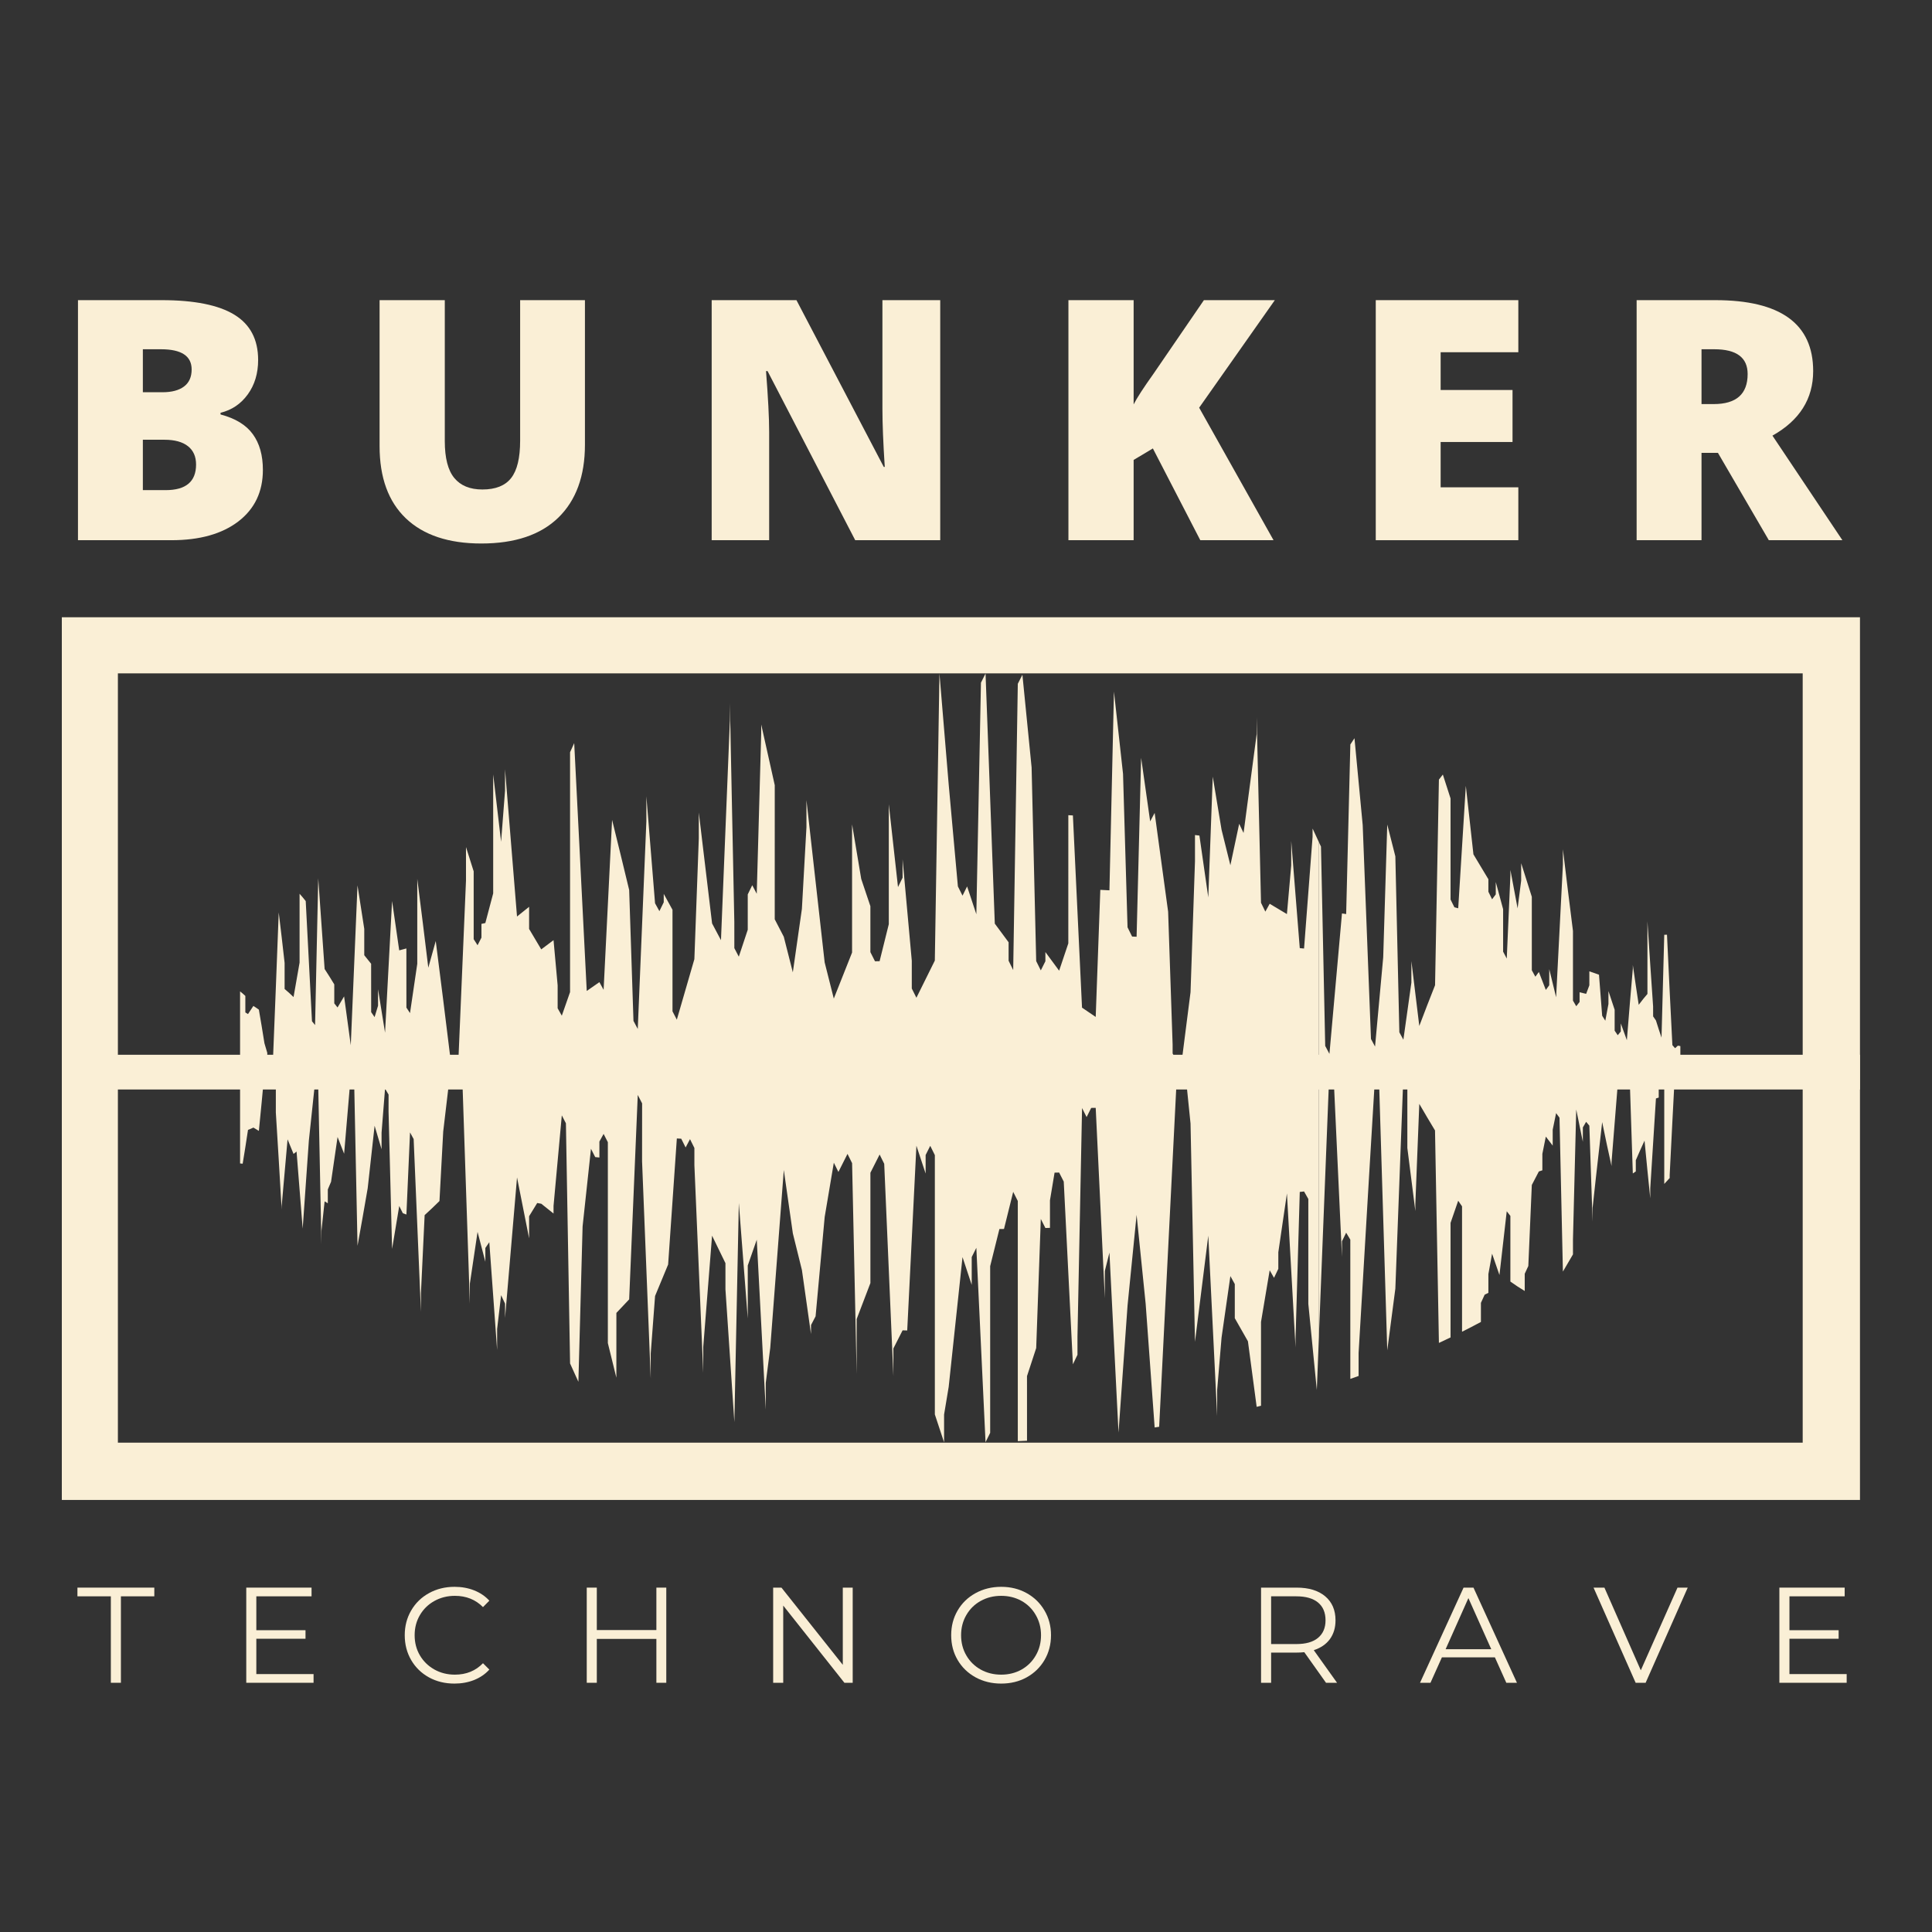 <?xml version="1.0" encoding="UTF-8" standalone="no"?><svg xmlns="http://www.w3.org/2000/svg" xmlns:xlink="http://www.w3.org/1999/xlink" fill="#faefd6" height="375" version="1" viewBox="0 0 375 375" width="375"><rect x="0" y="0" width="375" height="375" fill="#333333" stroke="none"/><defs><clipPath id="a"><path d="M 12 119.812 L 361.02 119.812 L 361.02 130.699 L 12 130.699 Z M 349.902 130.699 L 361.02 130.699 L 361.02 280.023 L 349.902 280.023 Z M 12 130.699 L 22.883 130.699 L 22.883 280.023 L 12 280.023 Z M 12 280.023 L 361.02 280.023 L 361.02 291.141 L 12 291.141 Z M 12 280.023"/></clipPath><clipPath id="b"><path d="M 46.121 130.688 L 256 130.688 L 256 279.938 L 46.121 279.938 Z M 46.121 130.688"/></clipPath><clipPath id="c"><path d="M 255 143 L 326.621 143 L 326.621 268 L 255 268 Z M 255 143"/></clipPath><clipPath id="d"><path d="M 12 204.73 L 361.02 204.73 L 361.02 211.473 L 12 211.473 Z M 12 204.73"/></clipPath></defs><g clip-path="url(#a)"><path d="M 12 119.812 L 361.02 119.812 L 361.02 291.141 L 12 291.141 Z M 12 119.812"/></g><g clip-path="url(#b)"><path d="M 254.77 160.875 L 254.77 162.441 C 254.105 171.039 253.773 175.379 253.117 184.109 C 252.781 184.082 252.617 184.062 252.285 184.031 C 251.617 175.766 251.297 171.602 250.625 163.215 L 250.625 167.984 C 250.297 171.742 250.121 173.629 249.789 177.422 C 248.461 176.621 247.789 176.223 246.445 175.422 C 246.109 176.031 245.941 176.332 245.602 176.945 C 245.266 176.262 245.094 175.914 244.762 175.227 C 244.422 160.867 244.258 153.664 243.918 139.215 L 243.918 142.484 C 242.906 150.082 242.395 153.93 241.375 161.676 C 241.035 160.965 240.859 160.609 240.523 159.898 C 239.844 163.098 239.5 164.707 238.816 167.945 C 238.133 165.203 237.789 163.828 237.105 161.059 C 236.422 156.957 236.078 154.895 235.395 150.75 C 235.047 160.098 234.875 164.789 234.527 174.184 C 233.84 169.41 233.5 167.008 232.805 162.184 C 232.461 162.145 232.289 162.121 231.945 162.082 L 231.945 167.172 C 231.598 177.312 231.426 182.391 231.082 192.582 C 230.387 197.996 230.039 200.719 229.344 206.18 C 228.996 206.184 228.824 206.18 228.48 206.18 C 228.129 205.5 227.957 205.16 227.605 204.473 L 227.605 202.758 C 227.258 192.465 227.086 187.309 226.734 176.973 C 225.691 169.344 225.168 165.504 224.117 157.785 C 223.77 158.441 223.594 158.773 223.246 159.43 C 222.547 154.516 222.191 152.039 221.492 147.09 C 221.141 160.957 220.965 167.906 220.613 181.82 C 220.266 181.805 220.09 181.797 219.738 181.781 L 218.855 179.992 C 218.504 168.098 218.332 162.137 217.98 150.203 C 217.273 143.836 216.922 140.641 216.219 134.238 C 215.859 149.645 215.688 157.359 215.34 172.812 C 214.629 172.773 214.273 172.754 213.57 172.719 C 213.211 182.574 213.035 187.504 212.676 197.387 C 211.613 196.668 211.09 196.305 210.02 195.582 C 209.312 180.695 208.957 173.234 208.25 158.277 C 207.895 158.258 207.723 158.246 207.363 158.227 C 207.363 168.176 207.359 173.16 207.359 183.109 C 206.645 185.227 206.289 186.285 205.578 188.41 C 204.512 186.965 203.98 186.238 202.91 184.793 L 202.91 186.578 C 202.555 187.289 202.379 187.645 202.02 188.352 C 201.664 187.633 201.484 187.27 201.125 186.551 C 200.766 171.52 200.59 164.004 200.234 148.957 C 199.516 141.77 199.16 138.172 198.449 130.969 C 198.09 131.668 197.914 132.02 197.555 132.723 C 197.199 154.934 197.016 166.047 196.66 188.285 C 196.305 187.566 196.129 187.203 195.77 186.484 L 195.77 182.895 C 194.699 181.449 194.16 180.727 193.09 179.277 C 192.375 159.867 192.008 150.152 191.293 130.727 C 190.938 131.434 190.762 131.793 190.402 132.508 C 190.043 150.484 189.863 159.473 189.508 177.453 C 188.789 175.293 188.438 174.211 187.715 172.055 C 187.359 172.773 187.184 173.129 186.824 173.848 C 186.469 173.129 186.281 172.77 185.926 172.051 C 185.211 164.137 184.855 160.18 184.141 152.27 C 183.422 143.641 183.062 139.332 182.348 130.711 C 181.988 153.012 181.805 164.16 181.449 186.449 C 180.375 188.613 179.84 189.703 178.766 191.863 C 178.406 192.578 178.23 192.938 177.875 193.664 C 177.516 192.938 177.336 192.586 176.977 191.871 L 176.977 186.484 C 176.258 178.598 175.902 174.656 175.191 166.789 L 175.191 170.367 C 174.836 171.09 174.648 171.457 174.301 172.18 C 173.586 165.746 173.227 162.531 172.516 156.117 L 172.516 179.379 C 171.797 182.258 171.445 183.695 170.73 186.566 C 170.375 186.57 170.195 186.578 169.836 186.582 C 169.48 185.871 169.305 185.52 168.941 184.809 L 168.941 175.891 C 168.234 173.77 167.875 172.707 167.164 170.602 C 166.449 166.352 166.102 164.23 165.387 160.004 L 165.387 184.887 C 163.965 188.477 163.25 190.27 161.84 193.824 C 161.125 191.012 160.777 189.602 160.066 186.797 C 158.648 174.129 157.945 167.824 156.531 155.301 L 156.531 160.57 C 156.184 166.914 156 170.086 155.648 176.414 C 154.941 181.355 154.594 183.816 153.887 188.73 C 153.184 185.961 152.832 184.574 152.133 181.824 C 151.43 180.461 151.078 179.781 150.375 178.434 C 150.375 168.02 150.379 162.816 150.379 152.406 C 149.328 147.664 148.801 145.309 147.75 140.625 L 147.75 142.352 C 147.398 154.824 147.227 161.055 146.883 173.48 C 146.531 172.812 146.363 172.477 146.012 171.816 C 145.664 172.531 145.488 172.891 145.137 173.605 L 145.137 180.465 C 144.441 182.562 144.094 183.613 143.402 185.691 C 143.055 185.027 142.875 184.695 142.535 184.031 C 142.535 181.988 142.531 180.969 142.531 178.922 C 142.184 161.914 142.016 153.422 141.668 136.484 L 141.668 139.883 C 140.977 157.004 140.633 165.527 139.941 182.488 C 139.25 181.176 138.902 180.527 138.215 179.234 C 137.18 170.559 136.668 166.254 135.637 157.719 L 135.637 162.73 C 135.293 172.129 135.125 176.816 134.777 186.172 C 133.414 190.918 132.734 193.27 131.371 197.918 C 131.035 197.266 130.867 196.941 130.531 196.297 L 130.531 176.586 C 129.844 175.34 129.504 174.723 128.832 173.5 L 128.832 175.133 C 128.488 175.82 128.324 176.164 127.988 176.852 C 127.652 176.234 127.484 175.938 127.145 175.324 C 126.473 166.965 126.133 162.812 125.461 154.566 L 125.461 159.402 C 124.789 175.641 124.453 183.703 123.789 199.723 C 123.453 199.09 123.285 198.777 122.957 198.152 C 122.621 187.953 122.453 182.871 122.121 172.746 C 120.793 167.215 120.125 164.492 118.805 159.141 C 118.141 172.438 117.82 179.031 117.16 192.125 C 116.832 191.523 116.668 191.227 116.34 190.633 C 115.359 191.324 114.867 191.664 113.887 192.344 C 112.914 172.848 112.426 163.215 111.453 144.238 C 111.133 144.949 110.973 145.305 110.648 146.012 L 110.648 192.566 C 110 194.414 109.684 195.328 109.047 197.145 C 108.719 196.562 108.562 196.277 108.238 195.703 L 108.238 191.258 C 107.922 187.734 107.758 185.977 107.441 182.484 C 106.488 183.207 106.004 183.566 105.055 184.273 C 104.109 182.66 103.633 181.863 102.699 180.309 L 102.699 176.012 C 101.75 176.773 101.281 177.152 100.352 177.895 C 99.418 166.258 98.953 160.539 98.027 149.312 L 98.027 153.469 C 97.719 157.457 97.57 159.441 97.262 163.391 C 96.645 158.09 96.34 155.473 95.727 150.309 L 95.727 173.402 C 95.113 175.73 94.812 176.879 94.203 179.16 C 93.906 179.227 93.762 179.258 93.449 179.324 L 93.449 181.992 C 93.148 182.582 93 182.879 92.695 183.469 C 92.395 182.992 92.246 182.762 91.941 182.293 L 91.941 169.129 C 91.344 167.215 91.043 166.27 90.449 164.414 L 90.449 170.91 C 89.852 185.125 89.555 192.141 88.965 205.973 C 88.367 205.965 88.078 205.965 87.492 205.957 C 86.316 196.355 85.73 191.688 84.578 182.652 C 83.996 184.754 83.703 185.785 83.133 187.828 C 82.273 180.758 81.848 177.305 80.992 170.586 L 80.992 187.074 C 80.426 190.969 80.145 192.879 79.582 196.641 C 79.301 196.211 79.16 195.996 78.883 195.574 C 78.883 190.98 78.879 188.684 78.879 184.094 C 78.32 184.242 78.043 184.316 77.488 184.465 C 76.938 180.562 76.652 178.645 76.102 174.887 C 75.559 185.297 75.281 190.41 74.738 200.441 C 74.191 197 73.918 195.316 73.379 192.016 L 73.379 195.207 C 73.109 196.102 72.969 196.547 72.707 197.418 C 72.434 197.031 72.309 196.84 72.043 196.457 C 72.043 192.699 72.035 190.824 72.035 187.066 C 71.504 186.383 71.234 186.051 70.703 185.406 L 70.703 180.297 C 70.172 176.832 69.914 175.137 69.391 171.844 C 68.863 184.535 68.602 190.746 68.086 202.883 C 67.566 198.996 67.305 197.102 66.789 193.398 C 66.277 194.277 66.02 194.703 65.516 195.551 C 65.258 195.223 65.137 195.066 64.883 194.754 L 64.883 191.07 C 64.125 189.82 63.75 189.219 63.008 188.082 C 62.512 180.836 62.258 177.316 61.77 170.484 C 61.523 182.035 61.398 187.734 61.156 198.965 C 60.914 198.668 60.789 198.516 60.555 198.223 C 60.062 188.605 59.816 183.938 59.34 174.898 C 58.867 174.297 58.621 174.012 58.148 173.477 L 58.148 186.848 C 57.676 189.598 57.445 190.934 56.977 193.527 C 56.277 192.855 55.934 192.539 55.242 191.957 L 55.242 186.895 C 54.785 182.824 54.559 180.863 54.102 177.105 C 53.656 188.957 53.426 194.672 52.984 205.664 C 52.758 205.664 52.652 205.656 52.426 205.652 C 52.207 205.391 52.098 205.262 51.879 205.004 L 51.879 204.363 C 51.664 203.598 51.551 203.227 51.328 202.496 C 50.895 199.766 50.676 198.461 50.246 195.973 C 49.816 195.664 49.605 195.52 49.18 195.25 C 48.762 195.906 48.555 196.223 48.137 196.832 C 47.93 196.699 47.824 196.633 47.621 196.512 L 47.621 193.309 C 47.207 192.918 47 192.742 46.598 192.426 L 46.598 225.824 C 46.797 225.852 46.898 225.859 47.102 225.875 C 47.512 223.41 47.715 222.094 48.137 219.305 C 48.551 219.152 48.762 219.066 49.188 218.863 C 49.609 219.125 49.816 219.254 50.246 219.508 C 50.676 215.18 50.895 212.906 51.332 208.168 C 51.988 207.48 52.312 207.117 52.984 206.336 C 53.207 206.609 53.316 206.746 53.543 207.039 C 53.543 210.59 53.539 212.371 53.539 215.926 C 53.992 223.199 54.223 226.977 54.672 234.789 L 54.672 234.078 C 55.125 229.102 55.355 226.516 55.816 221.145 C 56.277 222.25 56.516 222.82 56.977 223.977 C 57.215 223.797 57.328 223.707 57.562 223.516 C 58.035 229.324 58.27 232.316 58.75 238.48 C 59.223 231.867 59.465 228.445 59.949 221.391 C 60.426 216.969 60.668 214.688 61.16 209.996 C 61.398 210.363 61.523 210.543 61.77 210.918 C 62.016 222.996 62.137 229.117 62.391 241.531 L 62.391 238.914 C 62.633 236.656 62.762 235.508 63.008 233.184 C 63.258 233.332 63.379 233.406 63.629 233.555 L 63.629 230.871 C 63.879 230.289 64.004 229.988 64.258 229.383 C 64.758 226.004 65.012 224.266 65.523 220.691 C 66.027 221.965 66.281 222.613 66.793 223.938 C 67.309 218.008 67.566 214.969 68.082 208.746 C 68.344 209.152 68.473 209.355 68.738 209.77 C 68.996 222.445 69.125 228.852 69.395 241.809 C 70.172 237.5 70.574 235.262 71.371 230.625 C 71.902 225.883 72.168 223.457 72.711 218.508 C 73.25 220.301 73.516 221.215 74.062 223.07 L 74.062 219.852 C 74.328 216.465 74.469 214.75 74.738 211.301 C 75.012 211.758 75.152 211.988 75.422 212.457 C 75.422 213.773 75.418 214.43 75.418 215.742 C 75.691 226.312 75.832 231.645 76.105 242.414 C 76.656 239.152 76.938 237.484 77.492 234.082 C 77.77 234.641 77.902 234.914 78.184 235.477 C 78.465 235.586 78.602 235.637 78.883 235.742 C 79.164 229.426 79.305 226.238 79.586 219.801 C 79.863 220.316 80.004 220.574 80.289 221.09 C 80.852 234.277 81.141 240.988 81.703 254.609 L 81.703 251.047 C 81.992 245.023 82.133 241.98 82.422 235.855 C 83.562 234.812 84.141 234.262 85.301 233.121 C 85.59 227.77 85.742 225.078 86.027 219.641 C 86.613 214.746 86.906 212.262 87.492 207.219 C 88.078 207.234 88.375 207.234 88.965 207.246 C 89.262 207.762 89.41 208.027 89.707 208.555 C 90.305 226.113 90.598 235.016 91.199 253.051 C 91.199 251.484 91.203 250.699 91.203 249.133 C 91.801 245.184 92.102 243.18 92.695 239.109 C 93.301 241.406 93.602 242.57 94.207 244.914 L 94.207 242.23 C 94.512 241.785 94.664 241.559 94.973 241.109 C 95.578 249.387 95.883 253.574 96.492 262.051 L 96.492 257.953 C 96.801 255.344 96.957 254.031 97.266 251.391 C 97.574 252.047 97.723 252.375 98.031 253.043 L 98.031 255.809 C 98.957 245.094 99.418 239.645 100.355 228.539 C 101.285 233.195 101.754 235.559 102.699 240.359 L 102.699 236.07 C 103.32 235.055 103.637 234.547 104.27 233.504 C 104.586 233.562 104.742 233.59 105.059 233.645 C 106.012 234.398 106.488 234.777 107.441 235.543 L 107.441 234.07 C 108.086 227.105 108.402 223.586 109.047 216.488 C 109.359 217.102 109.523 217.414 109.844 218.035 C 110.168 236.594 110.324 245.914 110.652 264.645 C 111.289 266.062 111.621 266.773 112.266 268.207 C 112.59 256.195 112.75 250.16 113.082 238.043 C 113.73 232.07 114.055 229.059 114.707 222.977 C 115.039 223.621 115.199 223.945 115.527 224.59 C 115.852 224.625 116.012 224.641 116.344 224.672 L 116.344 221.574 C 116.668 220.984 116.832 220.688 117.16 220.09 C 117.492 220.734 117.652 221.051 117.984 221.703 L 117.984 260.691 C 118.641 263.363 118.973 264.707 119.637 267.41 C 119.637 262.383 119.641 259.863 119.641 254.836 C 120.625 253.809 121.125 253.277 122.121 252.207 C 122.793 236.453 123.121 228.508 123.789 212.527 C 124.125 213.18 124.289 213.508 124.633 214.164 C 124.633 218.66 124.625 220.906 124.625 225.406 C 125.297 242.156 125.633 250.594 126.305 267.57 L 126.305 262.719 C 126.641 258.266 126.812 256.039 127.148 251.555 C 128.16 249.137 128.66 247.91 129.684 245.438 C 130.355 235.715 130.699 230.82 131.375 220.977 C 131.715 220.996 131.883 221.004 132.227 221.023 C 132.562 221.699 132.738 222.039 133.078 222.723 C 133.418 222.078 133.59 221.758 133.93 221.109 C 134.273 221.793 134.441 222.133 134.781 222.82 L 134.781 226.148 C 135.469 242.191 135.812 250.254 136.5 266.461 L 136.5 261.441 C 137.184 252.844 137.527 248.527 138.211 239.84 C 139.25 241.961 139.77 243.031 140.809 245.18 L 140.809 250.27 C 141.496 260.531 141.844 265.68 142.539 276.031 C 142.879 259.059 143.059 250.551 143.406 233.504 C 144.098 242.43 144.445 246.918 145.141 255.914 L 145.141 245.629 C 145.84 243.637 146.184 242.637 146.887 240.625 C 147.582 253.77 147.926 260.371 148.633 273.613 L 148.633 268.426 C 148.984 265.707 149.152 264.344 149.504 261.617 C 150.551 247.887 151.082 240.98 152.137 227.094 C 152.836 232 153.188 234.461 153.891 239.395 C 154.598 242.234 154.945 243.66 155.652 246.512 C 156.355 251.473 156.711 253.961 157.414 258.941 C 157.414 258.238 157.422 257.887 157.422 257.188 C 157.77 256.512 157.953 256.172 158.305 255.496 C 159.016 247.812 159.359 243.949 160.07 236.215 C 160.781 232.012 161.129 229.906 161.844 225.68 C 162.191 226.398 162.375 226.754 162.734 227.473 C 163.441 226.078 163.793 225.375 164.5 223.969 C 164.863 224.688 165.035 225.047 165.391 225.766 C 165.75 242.129 165.922 250.316 166.277 266.707 L 166.277 256.035 C 167.344 253.246 167.883 251.848 168.945 249.039 L 168.945 227.629 C 169.66 226.219 170.016 225.508 170.734 224.09 C 171.09 224.812 171.262 225.172 171.625 225.891 C 172.336 242.359 172.691 250.602 173.406 267.105 L 173.406 261.734 C 174.121 260.332 174.48 259.629 175.195 258.215 C 175.551 258.227 175.73 258.238 176.09 258.246 C 176.801 243.918 177.16 236.738 177.875 222.383 C 178.59 224.547 178.949 225.625 179.664 227.785 L 179.664 224.188 C 180.023 223.473 180.203 223.121 180.559 222.402 C 180.918 223.121 181.09 223.484 181.453 224.207 L 181.453 274.539 C 182.168 276.707 182.527 277.793 183.246 279.961 L 183.246 274.562 C 183.602 272.406 183.785 271.332 184.141 269.176 C 185.211 259.113 185.754 254.07 186.824 244.004 C 187.539 246.16 187.898 247.238 188.609 249.395 L 188.609 243.996 C 188.973 243.273 189.152 242.914 189.508 242.195 C 190.223 257.297 190.578 264.848 191.293 279.934 C 191.648 279.207 191.836 278.84 192.191 278.113 L 192.191 245.762 C 192.906 242.879 193.27 241.438 193.984 238.555 C 194.34 238.547 194.516 238.547 194.875 238.543 C 195.59 235.656 195.949 234.215 196.66 231.336 C 197.016 232.047 197.199 232.402 197.555 233.113 L 197.555 279.727 C 198.273 279.695 198.629 279.68 199.344 279.645 C 199.344 274.625 199.34 272.125 199.34 267.105 C 200.055 264.926 200.41 263.836 201.125 261.66 C 201.48 251.625 201.66 246.613 202.02 236.598 C 202.379 237.305 202.555 237.652 202.91 238.355 C 203.266 238.344 203.445 238.34 203.797 238.328 L 203.797 232.98 C 204.152 230.832 204.332 229.754 204.691 227.609 C 205.043 227.598 205.227 227.598 205.578 227.59 C 205.934 228.293 206.113 228.645 206.473 229.348 C 207.184 243.559 207.535 250.656 208.25 264.812 C 208.605 264.074 208.785 263.703 209.137 262.965 L 209.137 259.426 C 209.492 241.664 209.672 232.793 210.027 215.07 C 210.375 215.777 210.555 216.125 210.91 216.828 C 211.266 216.117 211.441 215.758 211.797 215.047 C 212.152 215.043 212.324 215.039 212.676 215.035 C 213.387 229.852 213.742 237.238 214.449 251.977 L 214.449 246.695 C 214.809 245.266 214.98 244.547 215.34 243.121 C 216.043 257.141 216.395 264.133 217.102 278.062 C 217.801 268.16 218.156 263.227 218.859 253.375 C 219.562 246.328 219.914 242.805 220.613 235.801 C 221.32 242.723 221.668 246.172 222.371 253.047 C 223.074 262.691 223.418 267.5 224.117 277.07 C 224.469 277.016 224.645 276.988 224.992 276.938 C 226.148 253.918 227.309 230.906 228.477 207.895 C 228.824 207.891 228.996 207.891 229.344 207.891 C 229.695 208.566 229.867 208.91 230.215 209.586 C 230.562 212.988 230.734 214.688 231.082 218.074 C 231.43 235.059 231.598 243.535 231.945 260.441 C 232.984 252.145 233.5 248.023 234.527 239.84 C 235.219 253.914 235.566 260.914 236.25 274.836 L 236.25 269.812 C 236.59 265.723 236.762 263.688 237.105 259.617 C 237.789 254.824 238.133 252.438 238.816 247.691 C 239.164 248.309 239.332 248.617 239.672 249.234 L 239.672 255.859 C 240.695 257.672 241.207 258.578 242.223 260.344 C 242.906 265.469 243.242 268.012 243.918 273.066 C 244.258 272.98 244.422 272.941 244.762 272.855 L 244.762 256.582 C 245.438 252.551 245.773 250.539 246.445 246.555 C 246.785 247.145 246.949 247.441 247.285 248.027 C 247.621 247.324 247.789 246.977 248.121 246.277 L 248.121 243.062 C 248.793 238.465 249.125 236.18 249.793 231.645 C 250.461 243.688 250.797 249.668 251.461 261.535 L 251.461 259.953 C 251.793 248.473 251.949 242.754 252.285 231.355 C 252.617 231.32 252.781 231.297 253.117 231.262 C 253.445 231.848 253.613 232.141 253.945 232.723 L 253.945 253.078 C 254.602 259.82 254.934 263.168 255.594 269.797 C 255.73 266.105 255.871 262.715 255.996 259.492 L 255.996 163.457 C 255.609 162.59 255.289 161.934 254.797 160.871 Z M 254.77 160.875"/></g><g clip-path="url(#c)"><path d="M 325.641 202.992 C 325.438 203.172 325.332 203.262 325.129 203.457 C 324.926 203.223 324.816 203.105 324.609 202.863 C 324.191 194.699 323.984 190.41 323.562 181.426 C 323.352 181.426 323.246 181.434 323.031 181.445 C 322.824 189.242 322.715 193.23 322.5 201.402 C 322.066 200.125 321.852 199.465 321.418 198.074 C 321.203 197.766 321.086 197.605 320.871 197.281 C 320.871 196.508 320.867 196.125 320.867 195.348 C 320.43 189.004 320.207 185.695 319.766 178.84 L 319.766 192.922 C 319.094 193.703 318.758 194.125 318.074 195.035 C 317.621 192.043 317.387 190.5 316.93 187.305 L 316.93 188.039 C 316.465 193.387 316.234 196.156 315.773 201.902 C 315.305 200.641 315.07 199.984 314.594 198.641 L 314.594 200.215 C 314.359 200.492 314.234 200.641 314 200.934 C 313.762 200.586 313.645 200.41 313.402 200.051 L 313.402 195.992 C 312.934 194.586 312.68 193.855 312.199 192.367 L 312.199 194.875 C 311.957 196.152 311.832 196.805 311.59 198.121 C 311.348 197.738 311.227 197.547 310.98 197.156 C 310.734 194.012 310.613 192.414 310.363 189.191 C 309.621 188.922 309.246 188.793 308.492 188.531 L 308.492 191.25 C 308.242 191.906 308.121 192.238 307.867 192.914 C 307.367 192.785 307.105 192.723 306.598 192.594 L 306.598 194.48 C 306.34 194.809 306.207 194.973 305.949 195.309 C 305.695 194.875 305.57 194.66 305.312 194.223 L 305.312 180.703 C 304.539 174.559 304.145 171.383 303.359 164.844 L 303.359 167.84 C 302.836 177.906 302.57 183.055 302.039 193.574 C 301.516 191.426 301.25 190.34 300.711 188.109 C 300.711 189.363 300.707 189.992 300.707 191.238 C 300.445 191.602 300.309 191.781 300.043 192.145 C 299.508 190.77 299.234 190.078 298.691 188.656 C 298.418 189.016 298.281 189.207 298.012 189.578 C 297.738 189.09 297.598 188.832 297.324 188.328 L 297.324 174.07 C 296.508 171.516 296.094 170.215 295.258 167.547 L 295.258 170.934 C 294.984 173.059 294.844 174.141 294.566 176.312 C 294.008 173.375 293.73 171.879 293.164 168.852 L 293.164 170.008 C 292.883 176.367 292.742 179.582 292.461 186.055 C 292.176 185.523 292.031 185.254 291.754 184.715 L 291.754 176.473 C 291.188 174.395 290.902 173.336 290.328 171.203 L 290.328 173.598 C 290.043 173.977 289.898 174.168 289.613 174.551 C 289.328 173.969 289.184 173.676 288.895 173.086 L 288.895 170.66 C 287.746 168.762 287.16 167.797 285.992 165.828 C 285.406 160.582 285.105 157.922 284.516 152.535 C 283.93 161.898 283.633 166.652 283.039 176.297 C 282.746 176.219 282.598 176.184 282.297 176.102 C 282 175.504 281.852 175.203 281.551 174.598 L 281.551 154.98 C 280.953 153.145 280.652 152.211 280.055 150.34 C 279.754 150.727 279.598 150.922 279.293 151.32 C 278.992 167.18 278.84 175.168 278.543 191.234 C 277.324 194.312 276.715 195.898 275.484 199.137 C 274.867 194.16 274.559 191.637 273.949 186.547 L 273.949 190.719 C 273.332 195.102 273.02 197.316 272.395 201.805 C 272.082 201.234 271.93 200.949 271.613 200.371 C 271.309 186.777 271.148 179.949 270.836 166.211 C 270.207 163.766 269.891 162.535 269.266 160.047 C 268.949 170.301 268.797 175.457 268.48 185.82 C 267.848 192.672 267.523 196.141 266.895 203.137 C 266.578 202.551 266.422 202.254 266.105 201.66 C 265.465 185.219 265.145 176.914 264.5 160.152 C 263.859 153.469 263.547 150.09 262.902 143.285 C 262.582 143.773 262.422 144.016 262.102 144.504 C 261.777 157.613 261.609 164.195 261.289 177.418 C 260.965 177.371 260.801 177.348 260.477 177.297 C 259.508 188.059 259.02 193.512 258.043 204.555 C 257.711 203.941 257.551 203.633 257.223 203.012 C 256.895 187.598 256.734 179.859 256.402 164.32 C 256.25 163.996 256.117 163.715 255.988 163.453 L 255.988 259.488 C 256.727 240.746 257.203 228.59 258.043 207.625 C 258.371 208.238 258.531 208.543 258.859 209.148 C 259.508 223.191 259.832 230.156 260.477 243.957 L 260.477 240.93 C 260.801 240.258 260.965 239.926 261.289 239.266 C 261.605 239.809 261.777 240.078 262.094 240.613 C 262.094 251.426 262.098 256.832 262.098 267.645 C 262.746 267.418 263.062 267.305 263.703 267.074 L 263.703 262.609 C 264.027 257.145 264.184 254.426 264.508 249.012 C 265.461 232.77 265.945 224.758 266.895 208.977 C 267.215 209.551 267.371 209.836 267.688 210.406 C 268.324 231.297 268.641 241.641 269.266 262.102 C 269.895 257.266 270.207 254.867 270.836 250.125 C 271.461 233.434 271.77 225.176 272.395 208.844 C 272.699 209.402 272.859 209.676 273.168 210.223 C 273.168 215.258 273.164 217.773 273.164 222.812 C 273.789 227.77 274.098 230.219 274.719 235.062 L 274.719 233.68 C 275.02 225.867 275.176 221.984 275.484 214.262 C 276.715 216.379 277.324 217.41 278.535 219.418 C 278.84 236.02 278.992 244.27 279.293 260.66 C 280.195 260.238 280.648 260.023 281.551 259.594 L 281.551 237.363 C 282.145 235.621 282.445 234.762 283.035 233.062 C 283.336 233.5 283.484 233.719 283.781 234.152 L 283.781 258.488 C 285.258 257.746 285.996 257.363 287.445 256.59 L 287.445 252.883 C 287.738 252.242 287.883 251.93 288.172 251.297 C 288.461 251.16 288.605 251.082 288.895 250.938 L 288.895 247.293 C 289.18 245.699 289.328 244.914 289.613 243.34 C 290.188 245.035 290.473 245.859 291.043 247.48 C 291.609 242.453 291.891 239.98 292.457 235.105 C 292.742 235.477 292.879 235.656 293.164 236.012 L 293.164 248.75 C 294.289 249.539 294.844 249.914 295.949 250.582 L 295.949 247.234 C 296.227 246.633 296.371 246.324 296.645 245.73 C 296.918 239.383 297.051 236.238 297.324 230.004 C 297.875 228.938 298.148 228.414 298.688 227.383 C 298.961 227.293 299.094 227.242 299.371 227.156 L 299.371 223.961 C 299.637 222.609 299.773 221.938 300.043 220.613 C 300.578 221.332 300.844 221.684 301.379 222.363 L 301.379 219.27 C 301.648 217.973 301.773 217.324 302.039 216.055 C 302.305 216.418 302.438 216.594 302.699 216.949 C 302.969 229.027 303.102 235.004 303.359 246.812 C 304.145 245.457 304.539 244.789 305.312 243.477 L 305.312 240.578 C 305.566 230.371 305.695 225.324 305.945 215.352 C 306.465 217.93 306.723 219.176 307.23 221.625 C 307.23 220.504 307.234 219.949 307.234 218.832 C 307.488 218.391 307.609 218.176 307.867 217.742 C 308.121 218.047 308.242 218.199 308.492 218.492 C 308.746 226.055 308.871 229.781 309.121 237.141 L 309.121 234.457 C 309.371 232.148 309.492 231.008 309.742 228.766 C 310.238 224.266 310.488 222.066 310.98 217.801 C 311.715 221.375 312.078 223.082 312.801 226.332 C 312.801 226.004 312.801 225.836 312.801 225.508 C 313.281 219.336 313.523 216.34 314 210.523 C 314.242 210.812 314.355 210.949 314.594 211.223 C 314.832 211.188 314.945 211.168 315.18 211.129 L 315.18 210.355 C 315.422 210.016 315.531 209.848 315.773 209.512 C 316 209.789 316.113 209.926 316.352 210.191 C 316.586 217.348 316.699 220.863 316.93 227.766 C 317.168 227.613 317.273 227.535 317.508 227.375 L 317.508 225.203 C 318.191 223.621 318.527 222.863 319.203 221.395 C 319.648 226.07 319.875 228.312 320.316 232.602 C 320.316 231.816 320.316 231.426 320.316 230.633 C 320.762 223.391 320.98 219.902 321.418 213.211 C 321.633 213.141 321.746 213.105 321.957 213.039 L 321.957 211.188 C 322.176 210.641 322.281 210.375 322.5 209.852 C 322.711 210.051 322.824 210.152 323.031 210.34 L 323.031 229.801 C 323.457 229.344 323.672 229.117 324.082 228.656 L 324.082 228.094 C 324.512 219.547 324.715 215.473 325.129 207.734 C 325.332 207.918 325.438 208.008 325.641 208.188 L 325.641 209.75 C 325.848 209.699 325.945 209.676 326.156 209.629 L 326.156 203.051 C 325.941 202.996 325.84 202.988 325.633 202.961 Z M 325.641 202.992"/></g><g clip-path="url(#d)"><path d="M 12 204.73 L 361.02 204.73 L 361.02 211.473 L 12 211.473 Z M 12 204.73"/></g><g><g><g><path d="M 6.594 -16.781 L 0.109 -16.781 L 0.109 -18.469 L 15.031 -18.469 L 15.031 -16.781 L 8.547 -16.781 L 8.547 0 L 6.594 0 Z M 6.594 -16.781" transform="translate(14.921 326.626)"/></g></g></g><g><g><g><path d="M 16.062 -1.688 L 16.062 0 L 3 0 L 3 -18.469 L 15.672 -18.469 L 15.672 -16.781 L 4.953 -16.781 L 4.953 -10.203 L 14.5 -10.203 L 14.5 -8.547 L 4.953 -8.547 L 4.953 -1.688 Z M 16.062 -1.688" transform="translate(44.8 326.626)"/></g></g></g><g><g><g><path d="M 11.031 0.156 C 9.195 0.156 7.547 -0.242 6.078 -1.047 C 4.609 -1.859 3.457 -2.977 2.625 -4.406 C 1.789 -5.844 1.375 -7.453 1.375 -9.234 C 1.375 -11.004 1.789 -12.602 2.625 -14.031 C 3.457 -15.469 4.613 -16.594 6.094 -17.406 C 7.57 -18.219 9.223 -18.625 11.047 -18.625 C 12.422 -18.625 13.688 -18.395 14.844 -17.938 C 16.008 -17.477 16.992 -16.812 17.797 -15.938 L 16.562 -14.688 C 15.125 -16.145 13.305 -16.875 11.109 -16.875 C 9.648 -16.875 8.32 -16.539 7.125 -15.875 C 5.926 -15.207 4.988 -14.289 4.312 -13.125 C 3.633 -11.969 3.297 -10.672 3.297 -9.234 C 3.297 -7.785 3.633 -6.484 4.312 -5.328 C 4.988 -4.172 5.926 -3.254 7.125 -2.578 C 8.32 -1.91 9.648 -1.578 11.109 -1.578 C 13.316 -1.578 15.133 -2.316 16.562 -3.797 L 17.797 -2.562 C 16.992 -1.676 16.004 -1 14.828 -0.531 C 13.66 -0.07 12.395 0.156 11.031 0.156 Z M 11.031 0.156" transform="translate(77.185 326.626)"/></g></g></g><g><g><g><path d="M 18.438 -18.469 L 18.438 0 L 16.516 0 L 16.516 -8.516 L 4.953 -8.516 L 4.953 0 L 3 0 L 3 -18.469 L 4.953 -18.469 L 4.953 -10.234 L 16.516 -10.234 L 16.516 -18.469 Z M 18.438 -18.469" transform="translate(110.888 326.626)"/></g></g></g><g><g><g><path d="M 18.438 -18.469 L 18.438 0 L 16.828 0 L 4.953 -14.984 L 4.953 0 L 3 0 L 3 -18.469 L 4.609 -18.469 L 16.516 -3.484 L 16.516 -18.469 Z M 18.438 -18.469" transform="translate(147.07 326.626)"/></g></g></g><g><g><g><path d="M 11.078 0.156 C 9.242 0.156 7.582 -0.25 6.094 -1.062 C 4.613 -1.883 3.457 -3.004 2.625 -4.422 C 1.789 -5.848 1.375 -7.453 1.375 -9.234 C 1.375 -11.004 1.789 -12.602 2.625 -14.031 C 3.457 -15.457 4.613 -16.578 6.094 -17.391 C 7.582 -18.211 9.242 -18.625 11.078 -18.625 C 12.91 -18.625 14.555 -18.219 16.016 -17.406 C 17.484 -16.594 18.641 -15.469 19.484 -14.031 C 20.328 -12.602 20.75 -11.004 20.75 -9.234 C 20.75 -7.453 20.328 -5.844 19.484 -4.406 C 18.641 -2.977 17.484 -1.859 16.016 -1.047 C 14.555 -0.242 12.91 0.156 11.078 0.156 Z M 11.078 -1.578 C 12.535 -1.578 13.852 -1.906 15.031 -2.562 C 16.207 -3.227 17.129 -4.145 17.797 -5.312 C 18.473 -6.477 18.812 -7.785 18.812 -9.234 C 18.812 -10.672 18.473 -11.973 17.797 -13.141 C 17.129 -14.316 16.207 -15.234 15.031 -15.891 C 13.852 -16.547 12.535 -16.875 11.078 -16.875 C 9.617 -16.875 8.297 -16.547 7.109 -15.891 C 5.922 -15.234 4.988 -14.316 4.312 -13.141 C 3.633 -11.973 3.297 -10.672 3.297 -9.234 C 3.297 -7.785 3.633 -6.477 4.312 -5.312 C 4.988 -4.145 5.922 -3.227 7.109 -2.562 C 8.297 -1.906 9.617 -1.578 11.078 -1.578 Z M 11.078 -1.578" transform="translate(183.25 326.626)"/></g></g></g><g><g><g><path d="M 15.609 0 L 11.391 -5.938 C 10.922 -5.883 10.43 -5.859 9.922 -5.859 L 4.953 -5.859 L 4.953 0 L 3 0 L 3 -18.469 L 9.922 -18.469 C 12.273 -18.469 14.117 -17.906 15.453 -16.781 C 16.785 -15.656 17.453 -14.102 17.453 -12.125 C 17.453 -10.688 17.086 -9.469 16.359 -8.469 C 15.629 -7.477 14.586 -6.766 13.234 -6.328 L 17.75 0 Z M 9.859 -7.516 C 11.691 -7.516 13.094 -7.914 14.062 -8.719 C 15.031 -9.531 15.516 -10.664 15.516 -12.125 C 15.516 -13.625 15.031 -14.773 14.062 -15.578 C 13.094 -16.379 11.691 -16.781 9.859 -16.781 L 4.953 -16.781 L 4.953 -7.516 Z M 9.859 -7.516" transform="translate(241.77 326.626)"/></g></g></g><g><g><g><path d="M 14.578 -4.938 L 4.297 -4.938 L 2.078 0 L 0.047 0 L 8.5 -18.469 L 10.422 -18.469 L 18.859 0 L 16.797 0 Z M 13.875 -6.516 L 9.438 -16.438 L 5.016 -6.516 Z M 13.875 -6.516" transform="translate(275.578 326.626)"/></g></g></g><g><g><g><path d="M 18.359 -18.469 L 10.188 0 L 8.25 0 L 0.078 -18.469 L 2.188 -18.469 L 9.25 -2.422 L 16.375 -18.469 Z M 18.359 -18.469" transform="translate(309.228 326.626)"/></g></g></g><g><g><g><path d="M 16.062 -1.688 L 16.062 0 L 3 0 L 3 -18.469 L 15.672 -18.469 L 15.672 -16.781 L 4.953 -16.781 L 4.953 -10.203 L 14.5 -10.203 L 14.5 -8.547 L 4.953 -8.547 L 4.953 -1.688 Z M 16.062 -1.688" transform="translate(342.377 326.626)"/></g></g></g><g><g><g><path d="M 5.031 -46.594 L 21.281 -46.594 C 27.613 -46.594 32.316 -45.648 35.391 -43.766 C 38.461 -41.891 40 -38.961 40 -34.984 C 40 -32.379 39.328 -30.148 37.984 -28.297 C 36.648 -26.453 34.891 -25.266 32.703 -24.734 L 32.703 -24.406 C 35.586 -23.645 37.676 -22.367 38.969 -20.578 C 40.27 -18.797 40.922 -16.484 40.922 -13.641 C 40.922 -9.41 39.332 -6.078 36.156 -3.641 C 32.977 -1.211 28.648 0 23.172 0 L 5.031 0 Z M 17.625 -28.719 L 21.422 -28.719 C 23.223 -28.719 24.617 -29.086 25.609 -29.828 C 26.598 -30.566 27.094 -31.672 27.094 -33.141 C 27.094 -35.754 25.113 -37.062 21.156 -37.062 L 17.625 -37.062 Z M 17.625 -19.5 L 17.625 -9.719 L 22.047 -9.719 C 25.984 -9.719 27.953 -11.375 27.953 -14.688 C 27.953 -16.238 27.426 -17.426 26.375 -18.25 C 25.32 -19.082 23.797 -19.5 21.797 -19.5 Z M 17.625 -19.5" transform="translate(10.104 104.853)"/></g></g></g><g><g><g><path d="M 44.641 -46.594 L 44.641 -18.547 C 44.641 -12.453 42.914 -7.727 39.469 -4.375 C 36.02 -1.031 31.039 0.641 24.531 0.641 C 18.188 0.641 13.305 -0.984 9.891 -4.234 C 6.484 -7.484 4.781 -12.16 4.781 -18.266 L 4.781 -46.594 L 17.438 -46.594 L 17.438 -19.25 C 17.438 -15.957 18.051 -13.566 19.281 -12.078 C 20.508 -10.586 22.328 -9.844 24.734 -9.844 C 27.297 -9.844 29.156 -10.582 30.312 -12.062 C 31.477 -13.539 32.062 -15.957 32.062 -19.312 L 32.062 -46.594 Z M 44.641 -46.594" transform="translate(68.896 104.853)"/></g></g></g><g><g><g><path d="M 49.391 0 L 32.891 0 L 15.875 -32.828 L 15.578 -32.828 C 15.984 -27.66 16.188 -23.719 16.188 -21 L 16.188 0 L 5.031 0 L 5.031 -46.594 L 21.484 -46.594 L 38.438 -14.219 L 38.625 -14.219 C 38.32 -18.906 38.172 -22.676 38.172 -25.531 L 38.172 -46.594 L 49.391 -46.594 Z M 49.391 0" transform="translate(133.106 104.853)"/></g></g></g><g><g><g><path d="M 44.844 0 L 30.625 0 L 21.422 -17.812 L 17.688 -15.578 L 17.688 0 L 5.031 0 L 5.031 -46.594 L 17.688 -46.594 L 17.688 -26.359 C 18.32 -27.609 19.609 -29.594 21.547 -32.312 L 31.328 -46.594 L 45.094 -46.594 L 30.406 -25.719 Z M 44.844 0" transform="translate(202.35 104.853)"/></g></g></g><g><g><g><path d="M 32.703 0 L 5.031 0 L 5.031 -46.594 L 32.703 -46.594 L 32.703 -36.484 L 17.625 -36.484 L 17.625 -29.156 L 31.578 -29.156 L 31.578 -19.062 L 17.625 -19.062 L 17.625 -10.266 L 32.703 -10.266 Z M 32.703 0" transform="translate(262.003 104.853)"/></g></g></g><g><g><g><path d="M 17.625 -16.953 L 17.625 0 L 5.031 0 L 5.031 -46.594 L 20.297 -46.594 C 32.961 -46.594 39.297 -42.004 39.297 -32.828 C 39.297 -27.43 36.66 -23.254 31.391 -20.297 L 44.969 0 L 30.688 0 L 20.812 -16.953 Z M 17.625 -26.422 L 19.984 -26.422 C 24.379 -26.422 26.578 -28.363 26.578 -32.25 C 26.578 -35.457 24.422 -37.062 20.109 -37.062 L 17.625 -37.062 Z M 17.625 -26.422" transform="translate(312.638 104.853)"/></g></g></g></svg>